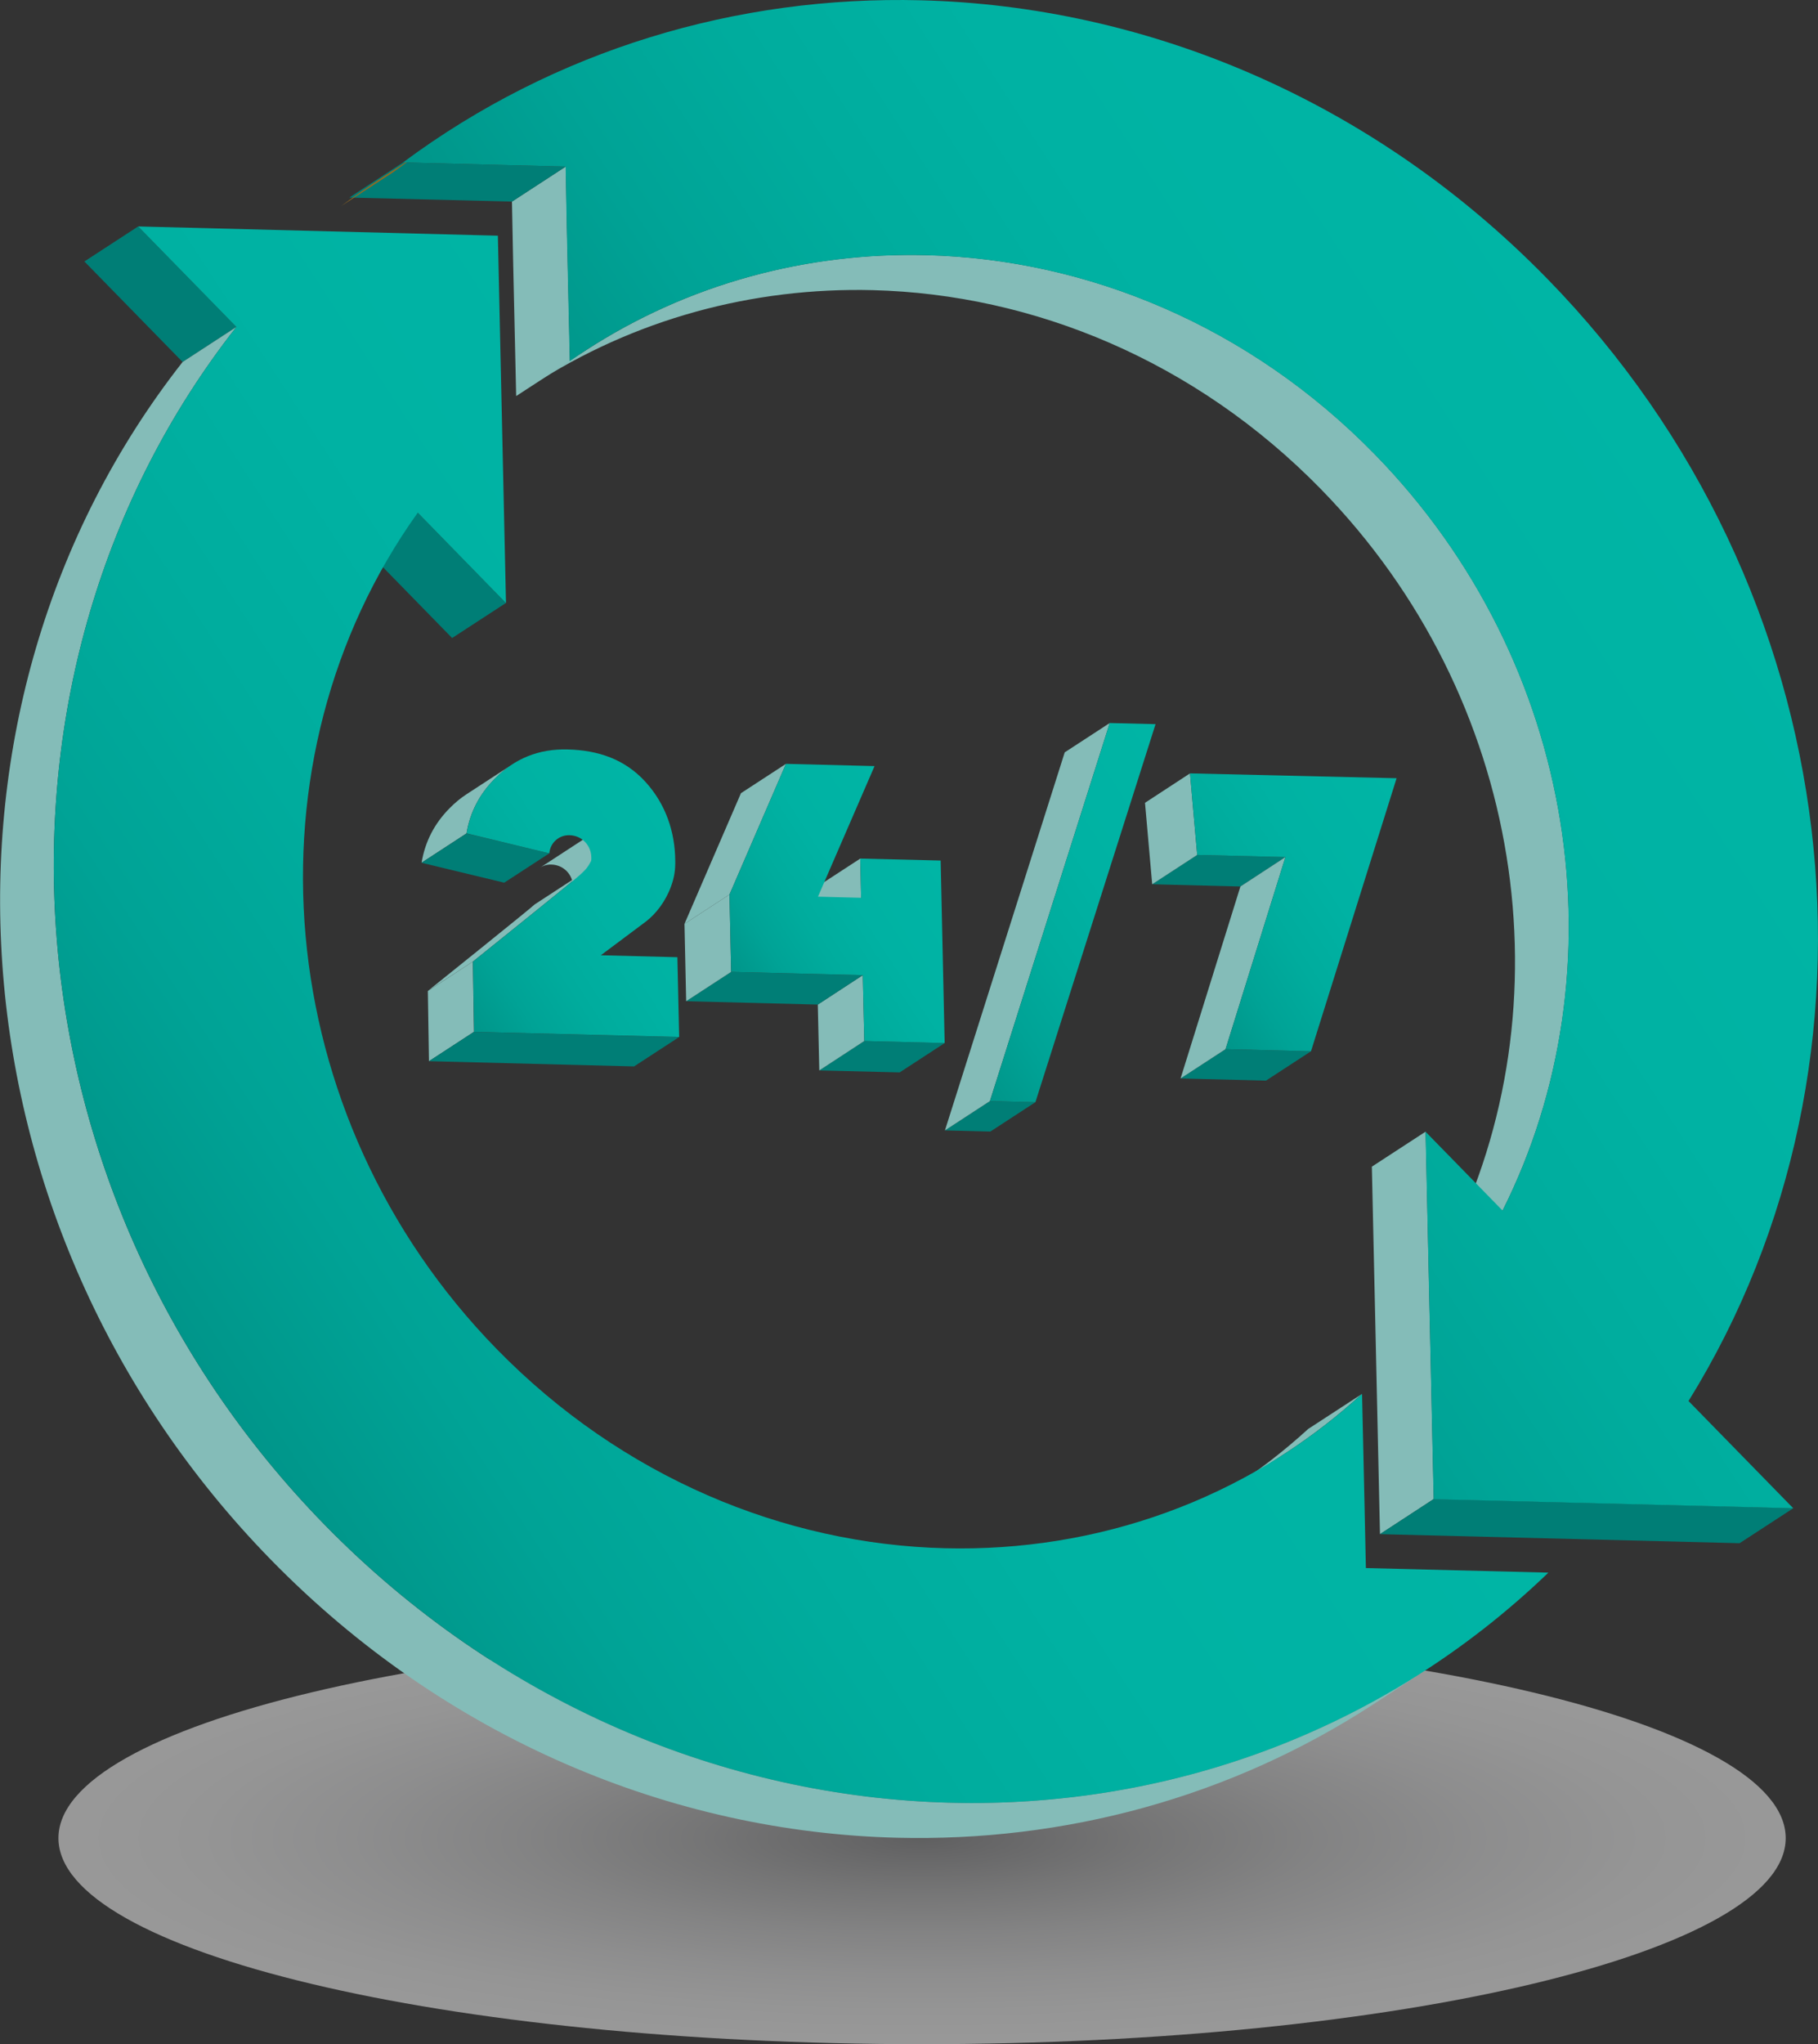<svg xmlns="http://www.w3.org/2000/svg" xmlns:xlink="http://www.w3.org/1999/xlink" id="Capa_1" x="0px" y="0px" viewBox="0 0 1947.4 2188.3" style="enable-background:new 0 0 1947.4 2188.3;" xml:space="preserve"><rect x="0" y="0" width="1947.4" height="2188.3" fill="#333333" stroke="none"/><style type="text/css">	.st0{opacity:0.5;fill:url(#SVGID_1_);}	.st1{enable-background:new    ;}	.st2{fill:#84BCB8;}	.st3{fill:#007E76;}	.st4{clip-path:url(#SVGID_00000041264165718573127890000008135889766287004316_);}	.st5{clip-path:url(#SVGID_00000088852439781917249400000013909066055375077542_);enable-background:new    ;}	.st6{fill:#956920;}	.st7{clip-path:url(#SVGID_00000183933134323336207470000007431002789936189087_);enable-background:new    ;}	.st8{fill:url(#SVGID_00000003804047625691086200000006041886855853277606_);}	.st9{fill:url(#SVGID_00000023257778343693570280000016776656752710826401_);}	.st10{clip-path:url(#SVGID_00000095335686817195943990000008240592425894207661_);}	.st11{clip-path:url(#SVGID_00000103226451660716838390000008632729313483499675_);}	.st12{fill:url(#SVGID_00000013907137757468027620000002008872217816873604_);}	.st13{fill:url(#SVGID_00000014597041542825497590000016204781535911822760_);}	.st14{fill:url(#SVGID_00000094582749357058344360000004656708587054769067_);}	.st15{fill:url(#SVGID_00000099624581103841939440000003960864599614026626_);}</style><g>			<radialGradient id="SVGID_1_" cx="-1166.669" cy="1398.065" r="509.692" gradientTransform="matrix(1.815 0 0 0.433 3105.177 1362.43)" gradientUnits="userSpaceOnUse">		<stop offset="0" style="stop-color:#8C8D8E"></stop>		<stop offset="5.258310e-02" style="stop-color:#969698"></stop>		<stop offset="0.258" style="stop-color:#B8B8B9"></stop>		<stop offset="0.46" style="stop-color:#D4D4D5"></stop>		<stop offset="0.654" style="stop-color:#E9E9EA"></stop>		<stop offset="0.838" style="stop-color:#F8F8F8"></stop>		<stop offset="1" style="stop-color:#FFFFFF"></stop>	</radialGradient>	<path class="st0" d="M1912.8,1967.7c0-121.9-414.2-220.6-925.1-220.6c-510.9,0-925.1,98.8-925.1,220.6  c0,121.9,414.2,220.6,925.1,220.6C1498.6,2188.3,1912.8,2089.5,1912.8,1967.7z"></path>	<g class="st1">		<path class="st2" d="M1609.6,1295.8l-57.6,37.5c128.6-256.1,81.7-585.8-137-809.6C1280.7,386.3,1107.1,315,934.9,310.6   c-128.3-3.2-255.8,30.8-365.6,102.3l57.6-37.5c109.8-71.6,237.4-105.6,365.6-102.3c172.2,4.3,345.8,75.7,480.1,213.1   C1691.3,710,1738.2,1039.7,1609.6,1295.8"></path>	</g>	<g>		<g class="st1">			<g>				<polygon class="st2" points="1535.8,1604.7 1478.2,1642.3 1469.5,1248.9 1527.1,1211.4     "></polygon>			</g>			<g>				<polygon class="st3" points="1921,1614.5 1863.4,1652 1478.2,1642.3 1535.8,1604.7     "></polygon>			</g>			<g class="st1">				<defs>					<path id="SVGID_00000124862577800982470740000000781086684518992277_" class="st1" d="M1377.7,1555.1l-57.6,37.5      c28.3-18.5,55.5-39.4,81.2-62.9l57.6-37.5C1433.2,1515.6,1406.1,1536.6,1377.7,1555.1z"></path>				</defs>				<clipPath id="SVGID_00000038407489189666195330000014557033278022658742_">					<use xlink:href="#SVGID_00000124862577800982470740000000781086684518992277_" style="overflow:visible;"></use>				</clipPath>				<g style="clip-path:url(#SVGID_00000038407489189666195330000014557033278022658742_);">					<path class="st2" d="M1377.7,1555.1l-57.6,37.5c28.3-18.5,55.5-39.4,81.2-62.9l57.6-37.5      C1433.2,1515.6,1406.1,1536.6,1377.7,1555.1"></path>				</g>			</g>			<polygon class="st2" points="607.3,243.7 606,178.3 548.4,215.8 549.7,281.3 552.9,424 610.5,386.5    "></polygon>			<polygon class="st3" points="541.8,176.7 431.8,173.9 374.2,211.5 484.2,214.2 548.4,215.8 606,178.3    "></polygon>			<g class="st1">				<defs>					<path id="SVGID_00000101787200408105407450000010885836910164893091_" class="st1" d="M408.5,190.6l57.6-37.5      c-15,9.8-29.8,20.1-44.3,30.9l-57.6,37.5C378.7,210.7,393.5,200.4,408.5,190.6z"></path>				</defs>				<clipPath id="SVGID_00000087414449987410544310000011566982922545017244_">					<use xlink:href="#SVGID_00000101787200408105407450000010885836910164893091_" style="overflow:visible;"></use>				</clipPath>				<g style="clip-path:url(#SVGID_00000087414449987410544310000011566982922545017244_);enable-background:new    ;">					<path class="st6" d="M421.8,183.9l-57.6,37.5c14.5-10.8,29.3-21.1,44.3-30.9l57.6-37.5C451.1,162.9,436.3,173.1,421.8,183.9"></path>				</g>			</g>			<g>				<polygon class="st3" points="541.9,645.5 484.3,683 389.8,586.3 447.4,548.7     "></polygon>			</g>			<g>				<polygon class="st3" points="253.2,350 195.6,387.5 90.4,279.9 148,242.4     "></polygon>			</g>			<g class="st1">				<defs>					<path id="SVGID_00000016795486374279508460000000943994642991886761_" class="st1" d="M1528.6,1787l-57.6,37.5      c-153.3,99.9-331.2,147.3-510.3,142.8c-240.5-6.1-483.1-105.8-670.7-297.8c-350.8-359-384.4-912.6-94.4-1282l57.6-37.5      C-36.9,719.4-3.3,1273,347.5,1632c187.7,192,430.2,291.8,670.7,297.8C1197.3,1934.3,1375.3,1886.9,1528.6,1787z"></path>				</defs>				<clipPath id="SVGID_00000082357277132125017040000018438498128879918989_">					<use xlink:href="#SVGID_00000016795486374279508460000000943994642991886761_" style="overflow:visible;"></use>				</clipPath>				<g style="clip-path:url(#SVGID_00000082357277132125017040000018438498128879918989_);enable-background:new    ;">					<path class="st2" d="M1528.6,1787l-57.6,37.5c-153.3,99.9-331.2,147.3-510.3,142.8c-240.5-6.1-483.1-105.8-670.7-297.8      c-350.8-359-384.4-912.6-94.4-1282l57.6-37.5C-36.9,719.4-3.3,1273,347.5,1632c187.7,192,430.2,291.8,670.7,297.8      C1197.3,1934.3,1375.3,1886.9,1528.6,1787"></path>				</g>			</g>		</g>	</g>			<linearGradient id="SVGID_00000154412209175923133310000006801140356894176956_" gradientUnits="userSpaceOnUse" x1="194.247" y1="1432.937" x2="1109.823" y2="838.355">		<stop offset="0" style="stop-color:#00958A"></stop>		<stop offset="2.267724e-02" style="stop-color:#00978B"></stop>		<stop offset="0.19" style="stop-color:#00A396"></stop>		<stop offset="0.38" style="stop-color:#00AC9D"></stop>		<stop offset="0.612" style="stop-color:#00B2A3"></stop>		<stop offset="1" style="stop-color:#00B5A5"></stop>	</linearGradient>	<path style="fill:url(#SVGID_00000154412209175923133310000006801140356894176956_);" d="M1461.7,1613.1l-2.7-120.9  c-125.2,114.4-285.2,169.2-446.6,165.2c-172.3-4.3-346-75.8-480.3-213.2c-244.1-249.8-273.7-631.3-84.6-895.4l94.5,96.8l-8.7-393.3  L148,242.4L253.2,350C-36.9,719.4-3.3,1273,347.5,1632c187.7,192,430.2,291.8,670.7,297.8c232.5,5.9,463.1-75.8,640.4-246.3  l-195.5-4.9L1461.7,1613.1z"></path>			<linearGradient id="SVGID_00000100349815357363177820000002831148296018425002_" gradientUnits="userSpaceOnUse" x1="981.185" y1="1019.925" x2="1803.247" y2="486.071">		<stop offset="0" style="stop-color:#00958A"></stop>		<stop offset="2.267724e-02" style="stop-color:#00978B"></stop>		<stop offset="0.19" style="stop-color:#00A396"></stop>		<stop offset="0.38" style="stop-color:#00AC9D"></stop>		<stop offset="0.612" style="stop-color:#00B2A3"></stop>		<stop offset="1" style="stop-color:#00B5A5"></stop>	</linearGradient>	<path style="fill:url(#SVGID_00000100349815357363177820000002831148296018425002_);" d="M1657.2,298.2  C1469.5,106.1,1226.9,6.4,986.3,0.3c-196.6-5-391.8,52.7-554.6,173.6l110,2.8l64.2,1.6l1.2,65.5l3.2,142.8  c113.4-79.2,247.3-116.8,382.1-113.4c172.2,4.3,345.8,75.7,480.1,213.1c218.7,223.8,265.6,553.5,137,809.6l-82.5-84.4l8.7,393.4  l385.2,9.7l-112.2-114.8C2035.7,1133.8,1983.2,631.8,1657.2,298.2z"></path>	<path class="st2" d="M662.1,917.6c-0.3-12.7-10.1-23.2-23.4-23.5c-4.5-0.1-8.7,1.1-12.1,3.4l-48.2,31.4c3.5-2.3,7.7-3.5,12.1-3.4  c13.3,0.3,23.1,10.8,23.4,23.5c0,1.3,0.1,2.6-0.3,4.2c-4.4,8.4-6.8,10-12.1,15l48.2-31.4c5.3-5,7.8-6.6,12.1-15  C662.2,920.2,662.2,918.9,662.1,917.6z"></path>	<g class="st1">		<g>			<polygon class="st3" points="1376.9,917.5 1328.7,949 1234.2,946.6 1282.4,915.2    "></polygon>		</g>		<g>			<polygon class="st2" points="1282.4,915.2 1234.2,946.6 1226.5,859.4 1274.7,827.9    "></polygon>		</g>		<g>			<polygon class="st3" points="1404.3,1125.4 1356.1,1156.8 1264.6,1154.5 1312.8,1123.1    "></polygon>		</g>		<g>			<polygon class="st2" points="1312.8,1123.1 1264.6,1154.5 1328.7,949 1376.9,917.5    "></polygon>		</g>	</g>	<g class="st1">		<g>			<polygon class="st3" points="1109.1,1179.9 1060.9,1211.3 1012.2,1210.1 1060.4,1178.7    "></polygon>		</g>		<g>			<polygon class="st2" points="1060.4,1178.7 1012.2,1210.1 1140.5,805.4 1188.7,774    "></polygon>		</g>	</g>	<g class="st1">		<g>			<polygon class="st2" points="922.4,961.1 874.2,992.5 873.3,950.5 921.5,919.1    "></polygon>		</g>		<g>			<polygon class="st3" points="1011.9,1116.6 963.7,1148 877.6,1145.9 925.8,1114.4    "></polygon>		</g>		<g>			<polygon class="st2" points="925.8,1114.4 877.6,1145.9 876,1075.4 924.2,1043.9    "></polygon>		</g>		<g>			<polygon class="st2" points="781.4,957.6 733.2,989 793.7,849.1 841.9,817.7    "></polygon>		</g>		<g>			<polygon class="st3" points="924.2,1043.9 876,1075.4 735,1071.8 783.2,1040.4    "></polygon>		</g>		<g>			<polygon class="st2" points="783.2,1040.4 735,1071.8 733.2,989 781.4,957.6    "></polygon>		</g>	</g>	<g class="st1">		<g class="st1">			<defs>				<path id="SVGID_00000170989423669525045040000009778805797716233356_" class="st1" d="M500.2,849.9l48.2-31.4     c-6.6,4.3-12.8,9.4-18.7,15.4c-16.3,16.6-26.2,35.8-29.9,58.2l-48.2,31.4c3.7-22.4,13.6-41.7,29.9-58.2     C487.3,859.3,493.6,854.2,500.2,849.9z"></path>			</defs>			<clipPath id="SVGID_00000126319287823972676550000000665869833662096291_">				<use xlink:href="#SVGID_00000170989423669525045040000009778805797716233356_" style="overflow:visible;"></use>			</clipPath>			<g style="clip-path:url(#SVGID_00000126319287823972676550000000665869833662096291_);">				<path class="st2" d="M499.7,892.2l-48.2,31.4c3.7-22.4,13.6-41.7,29.9-58.2c5.9-6,12.1-11.2,18.7-15.4l48.2-31.4     c-6.6,4.3-12.8,9.4-18.7,15.4C513.4,850.5,503.4,869.8,499.7,892.2"></path>			</g>		</g>		<g>			<polygon class="st3" points="588.4,913.5 540.1,944.9 451.5,923.6 499.7,892.2    "></polygon>		</g>		<g class="st1">			<defs>				<path id="SVGID_00000069355446779793559300000005176561608300858244_" class="st1" d="M506.5,1029.4l-48.2,31.4     c5.6-4.5,112.8-90.5,114.4-92.6l48.2-31.4C619.3,938.9,512.1,1024.9,506.5,1029.4z"></path>			</defs>			<clipPath id="SVGID_00000083048469698438226640000014653795112706730415_">				<use xlink:href="#SVGID_00000069355446779793559300000005176561608300858244_" style="overflow:visible;"></use>			</clipPath>			<g style="clip-path:url(#SVGID_00000083048469698438226640000014653795112706730415_);">				<path class="st2" d="M506.5,1029.4l-48.2,31.4c5.6-4.5,112.8-90.5,114.4-92.6l48.2-31.4C619.3,938.9,512.1,1024.9,506.5,1029.4"></path>			</g>		</g>		<g>			<polygon class="st2" points="507.7,1104.6 459.5,1136 458.3,1060.9 506.5,1029.4    "></polygon>		</g>		<g>			<polygon class="st3" points="727.4,1110.2 679.2,1141.6 459.5,1136 507.7,1104.6    "></polygon>		</g>	</g>			<linearGradient id="SVGID_00000121990158761285227890000000011825399099768203_" gradientUnits="userSpaceOnUse" x1="482.248" y1="1065.382" x2="734.977" y2="901.258">		<stop offset="0" style="stop-color:#00958A"></stop>		<stop offset="2.267724e-02" style="stop-color:#00978B"></stop>		<stop offset="0.19" style="stop-color:#00A396"></stop>		<stop offset="0.38" style="stop-color:#00AC9D"></stop>		<stop offset="0.612" style="stop-color:#00B2A3"></stop>		<stop offset="1" style="stop-color:#00B5A5"></stop>	</linearGradient>	<path style="fill:url(#SVGID_00000121990158761285227890000000011825399099768203_);" d="M718.9,948.6c3.5-9.7,4.6-17.7,4.4-27.5  c-0.3-30.6-10.1-60.1-31.8-84c-22.1-24.3-50.6-34-83.5-34.8c-30.8-0.8-56.8,9.6-78.3,31.6c-16.3,16.6-26.2,35.8-29.9,58.2  l88.6,21.4c1-11.4,10.4-19.7,21.6-19.4c13.3,0.3,23.1,10.8,23.4,23.5c0,1.3,0.1,2.6-0.3,4.2c-4.4,8.4-6.8,10-12.1,15  c-1.6,2.1-108.7,88.1-114.4,92.6l1.2,75.2l219.7,5.5l-1.9-85.4l-82-2.1l48.3-36.1C702.5,978.4,713,965,718.9,948.6z"></path>			<linearGradient id="SVGID_00000070107189985753617090000013032193936495165327_" gradientUnits="userSpaceOnUse" x1="792.39" y1="1054.522" x2="1004.64" y2="916.685">		<stop offset="0" style="stop-color:#00958A"></stop>		<stop offset="2.267724e-02" style="stop-color:#00978B"></stop>		<stop offset="0.19" style="stop-color:#00A396"></stop>		<stop offset="0.38" style="stop-color:#00AC9D"></stop>		<stop offset="0.612" style="stop-color:#00B2A3"></stop>		<stop offset="1" style="stop-color:#00B5A5"></stop>	</linearGradient>	<polygon style="fill:url(#SVGID_00000070107189985753617090000013032193936495165327_);" points="936.8,820.1 841.9,817.7   781.4,957.6 783.2,1040.4 924.2,1043.9 925.8,1114.4 1011.9,1116.6 1007.6,921.2 921.5,919.1 922.4,961.1 876.2,959.9  "></polygon>			<linearGradient id="SVGID_00000074424172644092354100000006061199167520704943_" gradientUnits="userSpaceOnUse" x1="994.497" y1="1077.199" x2="1303.563" y2="876.489">		<stop offset="0" style="stop-color:#00958A"></stop>		<stop offset="2.267724e-02" style="stop-color:#00978B"></stop>		<stop offset="0.19" style="stop-color:#00A396"></stop>		<stop offset="0.38" style="stop-color:#00AC9D"></stop>		<stop offset="0.612" style="stop-color:#00B2A3"></stop>		<stop offset="1" style="stop-color:#00B5A5"></stop>	</linearGradient>	<polygon style="fill:url(#SVGID_00000074424172644092354100000006061199167520704943_);" points="1188.7,774 1060.4,1178.7   1109.1,1179.9 1237.8,775.2  "></polygon>			<linearGradient id="SVGID_00000026868045883283882240000005349484619281710738_" gradientUnits="userSpaceOnUse" x1="1253.838" y1="1032.298" x2="1515.166" y2="862.59">		<stop offset="0" style="stop-color:#00958A"></stop>		<stop offset="2.267724e-02" style="stop-color:#00978B"></stop>		<stop offset="0.19" style="stop-color:#00A396"></stop>		<stop offset="0.38" style="stop-color:#00AC9D"></stop>		<stop offset="0.612" style="stop-color:#00B2A3"></stop>		<stop offset="1" style="stop-color:#00B5A5"></stop>	</linearGradient>	<polygon style="fill:url(#SVGID_00000026868045883283882240000005349484619281710738_);" points="1404.3,1125.4 1496,833.1   1274.7,827.9 1282.4,915.2 1376.9,917.5 1312.8,1123.1  "></polygon></g></svg>